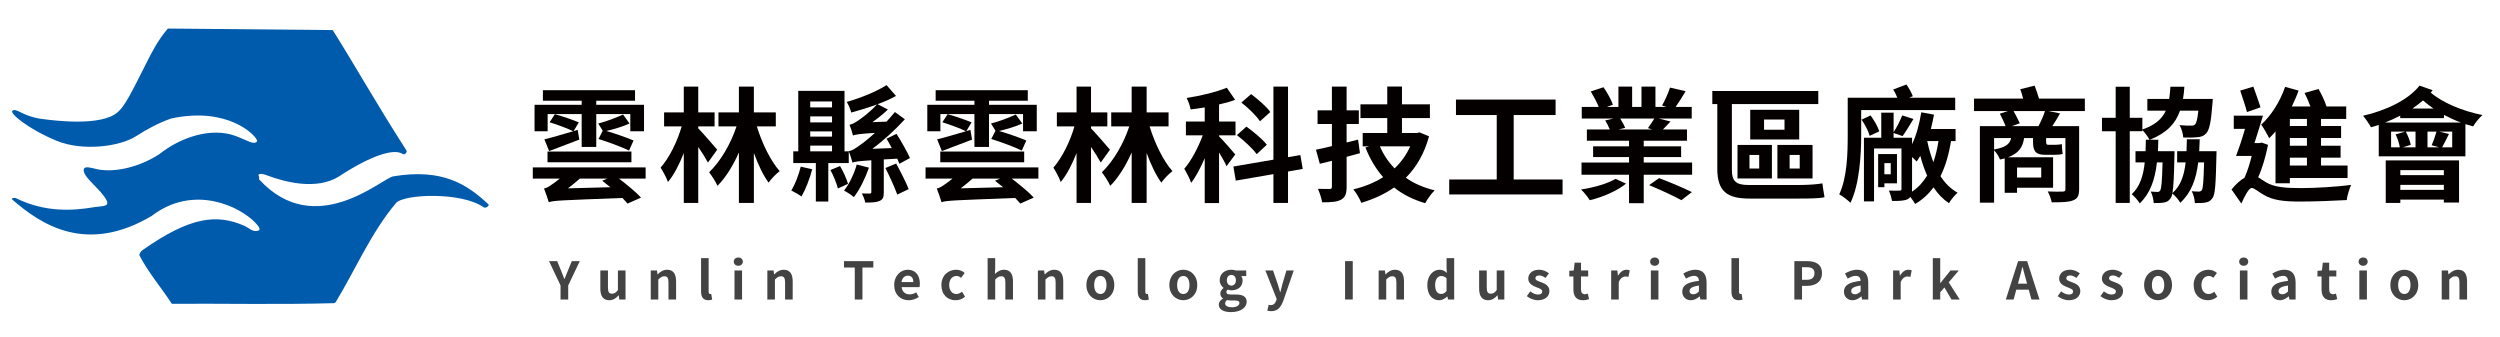 <?xml version="1.0" encoding="iso-8859-1"?>
<!-- Generator: Adobe Illustrator 16.0.0, SVG Export Plug-In . SVG Version: 6.00 Build 0)  -->
<!DOCTYPE svg PUBLIC "-//W3C//DTD SVG 1.1//EN" "http://www.w3.org/Graphics/SVG/1.1/DTD/svg11.dtd">
<svg version="1.1" id="&#x5716;&#x5C64;_1" xmlns="http://www.w3.org/2000/svg" xmlns:xlink="http://www.w3.org/1999/xlink" x="0px"
	 y="0px" width="469.333px" height="63.333px" viewBox="0 0 469.333 63.333" style="enable-background:new 0 0 469.333 63.333;"
	 xml:space="preserve">
<path style="fill-rule:evenodd;clip-rule:evenodd;fill:#005BAC;" d="M62.631,56.915c-10.22,0.285-20.154,0.057-30.374,0.114
	c-2.055-3.14-4.339-5.766-6.052-9.021c-0.171-0.286,0.286-0.856,0.514-1.027c9.078-6.395,14.044-6.794,19.069-4.625
	c0.856,0.342,1.598,1.256,2.625,0.97c0.686-0.171,0.114-0.856-0.399-1.427c-2.968-3.197-11.704-7.365-19.525-1.37
	c-12.218,7.25-20.725,1.713-26.205-3.083c-0.286-0.228,0.457-0.4,0.742-0.228c5.423,2.683,10.676,2.34,14.387,1.712
	c1.713-0.286,3.14-0.057,2.626-1.256c-1.085-2.227-4.796-4.567-4.282-5.995c0.228-0.514,1.37-0.171,2.112,0
	c3.197,0.856,8.107-0.171,12.047-2.741c3.996-3.197,9.763-5.081,14.273-3.425c2.34,0.856,3.54,1.827,4.111,0.971
	c-0.172-1.085-5.596-6.566-16.215-4.225c-2.397,0.856-4.51,1.998-6.451,3.254c-3.141,2.056-10.163,2.912-15.015,0.913
	c-5.367-2.226-8.907-5.195-8.278-5.652c0.685-0.571,1.998,1.084,5.423,1.542c2.912,0.4,11.19,1.37,14.273-1.199
	c1.427-1.199,2.683-3.825,5.31-9.021c1.027-2.055,2.283-4.567,4.168-6.737l30.944,0.286c4.625,7.365,8.335,14.045,13.816,22.552
	c0.286,0.456-0.399,0.913-0.628,0.742c-1.655-1.199-6.166,0.343-11.989,4.168c-4.225,2.683-10.333,1.028-13.474-0.171
	c-1.142-0.457-1.884-0.342-1.599,0.114c0.171,0.286-0.058,0.514,0.114,0.685c10.505,11.361,23.008-0.286,25.12-0.628
	c9.192-1.542,13.874,1.484,17.87,5.252c0.285,0.228-0.514,0.799-0.856,0.571c-4.167-2.968-15.129-2.512-16.499-0.799
	c-4.625,5.481-7.537,12.332-11.19,18.384C63.03,56.743,62.859,56.915,62.631,56.915z"/>
<g>
	<path style="fill:#040000;" d="M121.207,33.534h-4.985c1.475,1.147,3.207,2.551,4.12,3.558l-2.528,1.124
		c-0.257-0.304-0.585-0.655-0.959-1.053c-11.493,0.445-12.851,0.468-13.833,0.796c-0.164-0.539-0.585-1.849-0.89-2.575
		c0.445-0.07,0.89-0.328,1.405-0.702c0.304-0.188,0.889-0.609,1.544-1.147h-5.056v-2.107h21.183V33.534z M102.81,24.639h-2.458
		v-4.962h8.848v-0.772h-7.28v-1.966h17.298v1.966h-7.28v0.772h8.965v4.962h-2.575v-3.23h-6.39v6.18H109.2v-6.18h-6.39V24.639z
		 M102.201,26.16c1.404-0.328,3.371-0.936,5.407-1.521c-1.007-0.515-2.996-1.241-4.424-1.686l0.983-1.521
		c1.404,0.398,3.441,1.077,4.494,1.545l-0.983,1.639l0.772-0.234l0.304,1.826c-1.943,0.749-3.979,1.521-5.665,2.154L102.201,26.16z
		 M118.539,30.467h-15.753v-2.013h15.753V30.467z M114.583,35.148c-0.515-0.421-1.03-0.842-1.521-1.217l0.937-0.398h-5.15
		c-0.726,0.632-1.475,1.264-2.224,1.826L114.583,35.148z M118.188,23.188c-1.264,0.585-2.996,1.077-4.354,1.405
		c1.709,0.491,3.886,1.264,5.103,1.779l-0.843,1.896c-1.264-0.632-3.862-1.592-5.735-2.177l0.796-1.545l-0.843-1.358
		c1.358-0.328,3.441-1.124,4.658-1.685L118.188,23.188z"/>
	<path style="fill:#040000;" d="M132.911,30.514c-0.421-0.772-1.124-1.896-1.826-2.926v10.51h-2.715v-9.363
		c-0.843,2.153-1.849,4.096-2.973,5.43c-0.281-0.796-0.913-1.966-1.381-2.692c1.638-1.849,3.16-4.938,3.956-7.748h-3.3v-2.622h3.698
		v-4.845h2.715v4.845h3.066v2.622h-3.066v0.375c0.702,0.702,3.02,3.347,3.558,4.002L132.911,30.514z M142.086,23.726
		c0.983,3.207,2.575,6.46,4.284,8.403c-0.655,0.491-1.592,1.451-2.083,2.153c-1.03-1.404-1.966-3.394-2.762-5.571v9.386h-2.809
		v-9.48c-1.1,2.504-2.504,4.751-4.026,6.273c-0.328-0.796-1.053-1.873-1.568-2.551c2.177-2.083,4.073-5.36,5.149-8.614h-3.394
		v-2.622h3.838v-4.845h2.809v4.845h4.12v2.622H142.086z"/>
	<path style="fill:#040000;" d="M152.48,31.778c-0.468,1.802-1.264,3.815-2.013,5.103c-0.445-0.328-1.405-0.866-1.919-1.124
		c0.726-1.147,1.381-2.879,1.779-4.471L152.48,31.778z M165.916,29.929v6.203c0,0.959-0.187,1.334-0.842,1.615
		c-0.609,0.257-1.475,0.281-2.645,0.281c-0.094-0.562-0.375-1.241-0.632-1.709c0.632,0.023,1.288,0.023,1.475,0.023
		c0.234-0.023,0.305-0.07,0.305-0.281v-5.969c-2.481,0.164-3.113,0.257-3.535,0.445c-0.117-0.421-0.421-1.498-0.702-2.107v2.177
		H155.5v7.232h-2.341v-7.232h-4.236v-2.201h0.936V17.055h8.684v11.352h0.796v-0.023c0.655-0.117,1.311-0.539,2.247-1.241
		c0.492-0.328,1.498-1.124,2.668-2.2c-3.02,0.187-3.675,0.328-4.12,0.491c-0.094-0.444-0.421-1.475-0.655-2.013
		c0.444-0.07,0.889-0.304,1.451-0.679c0.585-0.351,2.387-1.662,3.698-3.137c-1.615,0.608-3.277,1.1-4.822,1.521
		c-0.141-0.562-0.515-1.475-0.843-1.99c2.692-0.772,5.665-1.989,7.467-3.16l1.779,2.036c-1.053,0.585-2.224,1.1-3.464,1.545
		l1.943,1.006c-0.913,0.866-1.919,1.662-2.902,2.364l2.645-0.094c0.539-0.585,1.077-1.193,1.568-1.802l1.873,1.358
		c-1.873,2.036-3.979,3.979-6.109,5.547l3.651-0.141c-0.328-0.608-0.655-1.241-0.983-1.755l1.873-0.913
		c0.89,1.405,2.013,3.371,2.528,4.541l-1.99,1.077c-0.117-0.281-0.234-0.608-0.397-0.959L165.916,29.929z M152.105,19.045v1.123
		h4.096v-1.123H152.105z M156.202,21.854h-4.096v1.124h4.096V21.854z M152.105,25.646h4.096v-0.983h-4.096V25.646z M152.105,28.407
		h4.096v-1.077h-4.096V28.407z M157.7,31.169c0.609,1.03,1.241,2.411,1.498,3.347l-1.896,0.866
		c-0.234-0.937-0.819-2.388-1.404-3.464L157.7,31.169z M163.13,31.474c-0.655,1.873-1.686,4.073-2.833,5.524
		c-0.468-0.398-1.311-0.96-1.849-1.217c1.053-1.311,1.966-3.324,2.388-4.892L163.13,31.474z M168.233,30.701
		c0.843,1.521,1.873,3.582,2.364,4.799l-2.153,1.03c-0.445-1.264-1.428-3.417-2.224-4.986L168.233,30.701z"/>
	<path style="fill:#040000;" d="M194.94,33.534h-4.985c1.475,1.147,3.207,2.551,4.12,3.558l-2.528,1.124
		c-0.257-0.304-0.585-0.655-0.959-1.053c-11.493,0.445-12.851,0.468-13.833,0.796c-0.164-0.539-0.585-1.849-0.89-2.575
		c0.445-0.07,0.89-0.328,1.405-0.702c0.304-0.188,0.889-0.609,1.544-1.147h-5.056v-2.107h21.183V33.534z M176.543,24.639h-2.458
		v-4.962h8.848v-0.772h-7.28v-1.966h17.298v1.966h-7.28v0.772h8.965v4.962h-2.575v-3.23h-6.39v6.18h-2.738v-6.18h-6.39V24.639z
		 M175.934,26.16c1.404-0.328,3.371-0.936,5.407-1.521c-1.007-0.515-2.996-1.241-4.424-1.686l0.983-1.521
		c1.404,0.398,3.441,1.077,4.494,1.545l-0.983,1.639l0.772-0.234l0.304,1.826c-1.943,0.749-3.979,1.521-5.665,2.154L175.934,26.16z
		 M192.272,30.467H176.52v-2.013h15.753V30.467z M188.316,35.148c-0.515-0.421-1.03-0.842-1.521-1.217l0.937-0.398h-5.15
		c-0.726,0.632-1.475,1.264-2.224,1.826L188.316,35.148z M191.921,23.188c-1.264,0.585-2.996,1.077-4.354,1.405
		c1.709,0.491,3.886,1.264,5.103,1.779l-0.843,1.896c-1.264-0.632-3.862-1.592-5.735-2.177l0.796-1.545l-0.843-1.358
		c1.358-0.328,3.441-1.124,4.658-1.685L191.921,23.188z"/>
	<path style="fill:#040000;" d="M206.645,30.514c-0.421-0.772-1.124-1.896-1.826-2.926v10.51h-2.715v-9.363
		c-0.843,2.153-1.849,4.096-2.973,5.43c-0.281-0.796-0.913-1.966-1.381-2.692c1.638-1.849,3.16-4.938,3.956-7.748h-3.3v-2.622h3.698
		v-4.845h2.715v4.845h3.066v2.622h-3.066v0.375c0.702,0.702,3.02,3.347,3.558,4.002L206.645,30.514z M215.82,23.726
		c0.983,3.207,2.575,6.46,4.284,8.403c-0.655,0.491-1.592,1.451-2.083,2.153c-1.03-1.404-1.966-3.394-2.762-5.571v9.386h-2.809
		v-9.48c-1.1,2.504-2.504,4.751-4.026,6.273c-0.328-0.796-1.053-1.873-1.568-2.551c2.177-2.083,4.073-5.36,5.149-8.614h-3.394
		v-2.622h3.838v-4.845h2.809v4.845h4.12v2.622H215.82z"/>
	<path style="fill:#040000;" d="M230.263,31.193c-0.281-0.655-0.842-1.639-1.404-2.575v9.503h-2.692v-8.427
		c-0.772,1.802-1.638,3.464-2.551,4.635c-0.257-0.796-0.866-1.943-1.287-2.645c1.311-1.498,2.622-4.003,3.464-6.273h-3.16v-2.598
		h3.534v-2.645c-0.913,0.141-1.779,0.281-2.645,0.375c-0.093-0.632-0.444-1.545-0.749-2.154c2.668-0.398,5.594-1.124,7.537-1.919
		l1.568,2.271c-0.913,0.351-1.943,0.632-3.02,0.866v3.207h3.09v2.598h-3.09v0.188c0.679,0.655,2.598,2.855,3.043,3.394
		L230.263,31.193z M241.803,32.199v5.899h-2.739v-5.407l-7.069,1.217l-0.445-2.645l7.514-1.288V16.259h2.739v13.249l2.317-0.398
		l0.445,2.598L241.803,32.199z M235.927,28.946c-0.726-1.03-2.364-2.528-3.722-3.581l1.779-1.592
		c1.334,0.936,3.066,2.387,3.839,3.394L235.927,28.946z M236.536,22.767c-0.656-1.007-2.177-2.505-3.488-3.511l1.826-1.592
		c1.264,0.96,2.902,2.341,3.604,3.371L236.536,22.767z"/>
	<path style="fill:#040000;" d="M255.309,28.759c-0.819,0.234-1.662,0.468-2.504,0.679v5.594c0,1.357-0.258,2.013-1.053,2.458
		c-0.772,0.421-1.896,0.492-3.535,0.492c-0.117-0.702-0.468-1.802-0.796-2.528c0.913,0.023,1.873,0.023,2.177,0.023
		c0.351,0,0.445-0.117,0.445-0.468v-4.822l-2.271,0.562l-0.726-2.645c0.866-0.164,1.873-0.398,2.996-0.679v-4.143h-2.692v-2.575
		h2.692v-4.447h2.762v4.447h2.294v2.575h-2.294v3.464l2.153-0.539L255.309,28.759z M268.276,25.599
		c-0.889,3.253-2.387,5.805-4.354,7.771c1.521,1.077,3.324,1.849,5.407,2.364c-0.585,0.562-1.381,1.685-1.779,2.411
		c-2.271-0.679-4.213-1.638-5.828-2.949c-1.826,1.264-3.886,2.2-6.156,2.879c-0.304-0.749-0.983-1.919-1.498-2.528
		c2.06-0.491,3.956-1.24,5.595-2.293c-1.381-1.568-2.481-3.417-3.324-5.571l0.702-0.21h-1.217v-2.504h4.611v-2.809h-5.032v-2.575
		h5.032v-3.347h2.762v3.347h5.243v2.575h-5.243v2.809h2.809l0.491-0.117L268.276,25.599z M259.054,27.471
		c0.655,1.545,1.592,2.949,2.762,4.143c1.217-1.17,2.224-2.551,2.926-4.143H259.054z"/>
	<path style="fill:#040000;" d="M293.345,33.697v2.809h-21.277v-2.809h8.918V21.596h-7.654v-2.903h18.702v2.903h-7.865v12.101
		H293.345z"/>
	<path style="fill:#040000;" d="M305.26,34.47c-1.592,1.334-4.4,2.552-6.812,3.113c-0.351-0.585-1.077-1.498-1.638-2.013
		c2.34-0.328,5.056-1.124,6.483-1.989L305.26,34.47z M317.666,30.514v2.294h-9.082v5.336h-2.762v-5.336h-8.918v-2.294h8.918v-1.03
		h-6.741v-2.013h6.741v-1.053h-7.911v-2.107h4.307c-0.21-0.538-0.562-1.193-0.866-1.708l1.568-0.351h-5.969v-2.177h3.184
		c-0.351-0.89-0.96-2.013-1.498-2.903l2.387-0.795c0.702,0.983,1.475,2.387,1.779,3.277l-1.124,0.421h2.153v-3.815h2.575v3.815
		h1.755v-3.815h2.622v3.815h2.083l-0.843-0.258c0.538-0.936,1.17-2.364,1.498-3.371l2.926,0.679
		c-0.655,1.077-1.287,2.13-1.873,2.949h3.02v2.177h-6.179l2.2,0.562c-0.515,0.562-1.007,1.077-1.428,1.498h4.517v2.107h-8.122v1.053
		h7.022v2.013h-7.022v1.03H317.666z M304.16,22.251c0.375,0.585,0.749,1.264,0.936,1.755l-1.264,0.304h6.39l-0.843-0.257
		c0.375-0.538,0.866-1.241,1.194-1.802H304.16z M311.463,33.44c1.896,0.702,4.658,1.873,6.156,2.622l-1.966,1.521
		c-1.357-0.772-4.096-2.013-6.063-2.832L311.463,33.44z"/>
	<path style="fill:#040000;" d="M337.82,34.728c1.475,0,3.347-0.117,4.307-0.305c0.094,0.679,0.258,1.943,0.398,2.599
		c-0.889,0.234-2.973,0.257-4.845,0.257h-9.222c-4.12,0-6.063-1.264-6.063-5.571V19.536h-0.937v-2.458h19.896v2.458h-16.221v12.359
		c0,2.037,0.679,2.833,3.089,2.833H337.82z M326.187,27.214h6.46v6.296h-6.46V27.214z M328.434,31.638h1.826v-2.551h-1.826V31.638z
		 M337.773,26.184h-9.199v-5.571h9.199V26.184z M335.011,22.438h-3.839v1.919h3.839V22.438z M340.277,33.51h-6.601v-6.296h6.601
		V33.51z M337.867,29.086h-1.896v2.551h1.896V29.086z"/>
	<path style="fill:#040000;" d="M349.406,20.66v4.705c0,3.675-0.304,9.199-2.013,12.71c-0.445-0.468-1.545-1.311-2.107-1.592
		c1.498-3.16,1.592-7.794,1.592-11.118v-7.022h9.316c-0.21-0.538-0.515-1.1-0.772-1.544l2.481-0.937
		c0.468,0.679,0.983,1.592,1.194,2.2l-0.679,0.281h8.637v2.317H349.406z M350.998,25.505c-0.21-0.819-0.866-2.106-1.521-3.043
		l1.686-0.796c0.679,0.913,1.381,2.13,1.638,2.996L350.998,25.505z M366.283,26.488c-0.398,2.317-0.983,4.564-1.989,6.577
		c0.842,1.334,1.919,2.388,3.207,3.113c-0.515,0.445-1.241,1.311-1.615,1.966c-1.124-0.749-2.106-1.755-2.902-2.973
		c-0.913,1.241-2.036,2.294-3.441,3.113c-0.21-0.351-0.562-0.866-0.913-1.311c-0.117,0.164-0.281,0.304-0.492,0.421
		c-0.655,0.305-1.592,0.352-2.949,0.328c-0.094-0.562-0.328-1.405-0.585-1.943c0.866,0.023,1.755,0.023,2.013,0
		c0.281,0,0.351-0.07,0.351-0.328v-7.584h-5.149v9.948h-1.896V25.856h3.253v-4.705h2.317v3.675c0.562-0.866,1.264-2.247,1.615-3.16
		l2.106,0.679c-0.702,1.147-1.428,2.387-2.036,3.207l-1.686-0.585v0.889h3.464v1.217c0.819-1.685,1.381-3.839,1.732-5.992
		l2.388,0.445c-0.164,0.913-0.375,1.802-0.585,2.692h4.635v2.271H366.283z M353.76,34.423v0.726h-1.17v-6.226h3.534v5.5H353.76z
		 M353.76,30.631v2.083h1.194v-2.083H353.76z M358.957,35.523c0,0.164,0,0.328-0.023,0.468c1.217-0.796,2.13-1.849,2.855-3.02
		c-0.515-1.147-0.936-2.411-1.287-3.722c-0.234,0.398-0.445,0.749-0.679,1.077c-0.188-0.21-0.515-0.538-0.866-0.842V35.523z
		 M361.812,26.488c0.281,1.381,0.679,2.738,1.147,3.956c0.445-1.264,0.749-2.622,0.96-3.956H361.812z"/>
	<path style="fill:#040000;" d="M391.399,20.847h-6.858l2.2,0.445c-0.468,0.842-0.983,1.662-1.451,2.387h5.033v11.844
		c0,1.24-0.304,1.779-1.17,2.106c-0.843,0.328-2.107,0.351-3.979,0.351c-0.117-0.608-0.421-1.475-0.749-2.037
		c1.123,0.047,2.458,0.047,2.809,0.023c0.375,0,0.515-0.117,0.515-0.468v-9.574h-3.628v0.609c0,0.444,0.047,0.655,0.445,0.655h1.147
		c0.351,0,1.053-0.047,1.357-0.141c0.023,0.632,0.07,1.217,0.164,1.849c-0.328,0.117-0.959,0.164-1.475,0.164h-1.873
		c-1.896,0-2.224-0.89-2.224-2.551v-0.585H380c-0.281,1.732-1.006,2.856-3.043,3.605h8.474v5.711h-6.765v0.96h-2.317v-6.46
		c-0.281,0.07-0.562,0.141-0.89,0.21c-0.164-0.515-0.655-1.287-1.1-1.732v9.831h-2.668V23.679h4.822
		c-0.258-0.702-0.703-1.615-1.077-2.341l1.544-0.491h-6.39v-2.341h9.223c-0.141-0.608-0.351-1.217-0.539-1.755l2.692-0.679
		c0.281,0.749,0.608,1.662,0.819,2.435h8.614V20.847z M374.359,28.056c2.177-0.375,2.926-1.006,3.207-2.13h-3.207V28.056z
		 M382.692,23.679c0.468-0.889,0.96-1.966,1.217-2.832h-5.898c0.421,0.772,0.913,1.685,1.17,2.294l-1.498,0.538H382.692z
		 M378.666,31.45v1.873h4.541V31.45H378.666z"/>
	<path style="fill:#040000;" d="M416.118,28.384c0,0,0,0.655-0.023,0.936c-0.117,5.196-0.234,7.256-0.749,7.888
		c-0.398,0.539-0.772,0.726-1.334,0.819c-0.445,0.094-1.17,0.094-1.966,0.094c-0.023-0.703-0.257-1.615-0.585-2.224
		c0.585,0.07,1.053,0.07,1.334,0.07c0.234,0,0.398-0.07,0.562-0.281c0.234-0.351,0.328-1.662,0.421-5.196h-1.1
		c-0.398,3.23-1.334,5.711-3.371,7.584c-0.281-0.539-0.96-1.334-1.498-1.756c-0.07,0.445-0.188,0.726-0.328,0.913
		c-0.375,0.539-0.749,0.726-1.288,0.796c-0.445,0.094-1.147,0.094-1.873,0.094c-0.047-0.679-0.234-1.592-0.562-2.154
		c0.562,0.047,0.96,0.07,1.241,0.07c0.234,0,0.398-0.047,0.539-0.281c0.234-0.351,0.351-1.686,0.445-5.267h-1.054
		c-0.375,3.277-1.264,5.805-3.23,7.701c-0.304-0.538-0.983-1.311-1.498-1.732c1.521-1.428,2.177-3.417,2.435-5.969h-1.732v-2.106
		h1.896c0.023-0.679,0.047-1.405,0.047-2.154h0.679c-0.281-0.562-0.889-1.357-1.334-1.826v0.234h-2.364v13.459h-2.645V24.639h-2.575
		v-2.528h2.575v-5.828h2.645v5.828h2.364v2.2c2.411-0.842,3.698-1.989,4.4-3.534h-3.464v-2.2h4.096
		c0.117-0.702,0.188-1.475,0.234-2.294h2.622c-0.047,0.819-0.141,1.568-0.258,2.294h5.594l-0.07,0.936
		c-0.258,3.371-0.562,4.869-1.17,5.524c-0.468,0.515-0.96,0.655-1.662,0.726c-0.562,0.07-1.568,0.093-2.645,0.046
		c-0.047-0.702-0.304-1.685-0.702-2.317c0.913,0.093,1.779,0.093,2.177,0.093c0.328,0,0.539-0.023,0.726-0.21
		c0.258-0.257,0.468-0.983,0.632-2.598h-3.441c-0.843,2.411-2.481,4.19-5.665,5.454h1.592c-0.023,0.749-0.047,1.475-0.07,2.154
		h3.113c0,0,0,0.632-0.023,0.913c-0.07,3.698-0.164,5.805-0.375,6.952c1.545-1.358,2.2-3.277,2.481-5.758h-1.592v-2.106h1.756
		c0.023-0.703,0.046-1.452,0.07-2.247h2.411c-0.023,0.772-0.047,1.521-0.094,2.247H416.118z"/>
	<path style="fill:#040000;" d="M425.785,27.19c-0.421,2.13-1.053,4.33-1.849,6.086c0.375,0.234,0.819,0.562,1.451,0.936
		c1.592,0.959,3.792,1.1,6.531,1.1c2.692,0,6.882-0.234,9.457-0.608c-0.304,0.749-0.772,2.106-0.796,2.855
		c-1.943,0.117-6.063,0.281-8.801,0.281c-3.113,0-5.079-0.257-6.765-1.24c-0.983-0.539-1.802-1.311-2.294-1.311
		c-0.538,0-1.357,1.592-1.942,2.926l-1.849-2.645c0.795-0.983,1.662-1.755,2.458-2.224c0.515-1.17,0.983-2.645,1.334-4.073h-2.949
		c0.539-1.381,1.17-3.253,1.686-5.079h-2.106v-2.481h5.477c-0.492,1.639-1.053,3.511-1.592,5.15h0.937l0.421-0.094L425.785,27.19z
		 M421.829,21.034c-0.257-1.053-0.866-2.762-1.264-4.026l2.458-0.749c0.444,1.264,1.03,2.832,1.357,3.886L421.829,21.034z
		 M427.189,24.686c-0.398,0.468-0.796,0.866-1.194,1.264c-0.258-0.562-1.03-1.943-1.498-2.551c1.873-1.686,3.558-4.354,4.494-7.092
		l2.528,0.702c-0.351,1.006-0.796,1.99-1.264,2.973h3.488c-0.304-0.843-0.702-1.755-1.1-2.528l2.622-0.749
		c0.585,1.006,1.194,2.294,1.498,3.277h3.698v2.341h-4.728v1.334h3.769v2.247h-3.769v1.451h3.675v2.247h-3.675v1.475h4.985v2.341
		h-10.837v0.983h-2.691V24.686z M433.088,22.322h-3.207v1.334h3.207V22.322z M433.088,25.903h-3.207v1.451h3.207V25.903z
		 M433.088,29.601h-3.207v1.475h3.207V29.601z"/>
	<path style="fill:#040000;" d="M456.683,16.938c-0.117,0.141-0.234,0.304-0.351,0.445c2.154,1.873,5.992,3.488,9.714,4.213
		c-0.585,0.491-1.381,1.475-1.755,2.13c-0.468-0.117-0.959-0.281-1.451-0.421v6.039h-16.268v-5.898
		c-0.491,0.164-0.983,0.328-1.451,0.445c-0.281-0.515-1.03-1.639-1.498-2.154c4.307-1.006,8.474-2.949,10.604-5.665L456.683,16.938z
		 M461.996,23c-1.1-0.398-2.153-0.89-3.183-1.428v0.608h-8.216v-0.468c-0.913,0.468-1.849,0.913-2.833,1.288H461.996z
		 M447.882,30.116h13.763v7.912h-2.855v-0.562h-8.169v0.632h-2.739V30.116z M450.527,27.658c-0.117-0.726-0.421-1.685-0.796-2.434
		l1.802-0.515h-2.645v2.949H450.527z M450.621,31.942v0.937h8.169v-0.937H450.621z M458.79,35.64v-0.936h-8.169v0.936H458.79z
		 M453.476,24.709h-1.826c0.421,0.796,0.796,1.803,0.936,2.481l-1.498,0.468h2.388V24.709z M456.847,20.379
		c-0.702-0.492-1.381-1.006-1.966-1.521c-0.608,0.515-1.287,1.03-1.989,1.521H456.847z M455.723,24.709v2.949h2.177l-1.404-0.397
		c0.328-0.703,0.702-1.779,0.913-2.552H455.723z M460.358,24.709h-2.435l1.826,0.445c-0.468,0.937-0.913,1.849-1.287,2.504h1.896
		V24.709z"/>
</g>
<g>
	<path style="fill:#434343;" d="M105.231,53.588l-2.161-4.566h1.529l0.72,1.752c0.205,0.536,0.399,1.042,0.623,1.597h0.039
		c0.224-0.555,0.438-1.061,0.643-1.597l0.72-1.752h1.499l-2.171,4.566v2.638h-1.441V53.588z"/>
	<path style="fill:#434343;" d="M112.702,54.182v-3.407h1.431v3.222c0,0.847,0.234,1.139,0.759,1.139c0.448,0,0.74-0.195,1.11-0.682
		v-3.68h1.431v5.452h-1.168l-0.107-0.779h-0.039c-0.468,0.555-0.993,0.915-1.743,0.915
		C113.208,56.363,112.702,55.545,112.702,54.182z"/>
	<path style="fill:#434343;" d="M122.167,50.775h1.168l0.097,0.72h0.039c0.477-0.467,1.032-0.856,1.771-0.856
		c1.178,0,1.684,0.818,1.684,2.19v3.397h-1.431v-3.222c0-0.837-0.234-1.139-0.769-1.139c-0.448,0-0.73,0.214-1.139,0.613v3.748
		h-1.421V50.775z"/>
	<path style="fill:#434343;" d="M131.614,54.698v-6.24h1.421v6.308c0,0.321,0.156,0.429,0.292,0.429c0.059,0,0.097,0,0.195-0.02
		l0.175,1.061c-0.166,0.068-0.409,0.126-0.74,0.126C131.964,56.363,131.614,55.71,131.614,54.698z"/>
	<path style="fill:#434343;" d="M137.752,49.12c0-0.467,0.36-0.779,0.856-0.779c0.487,0,0.847,0.312,0.847,0.779
		c0,0.448-0.36,0.779-0.847,0.779C138.112,49.899,137.752,49.568,137.752,49.12z M137.888,50.775h1.421v5.452h-1.421V50.775z"/>
	<path style="fill:#434343;" d="M144.056,50.775h1.168l0.097,0.72h0.039c0.477-0.467,1.032-0.856,1.771-0.856
		c1.178,0,1.685,0.818,1.685,2.19v3.397h-1.431v-3.222c0-0.837-0.234-1.139-0.769-1.139c-0.448,0-0.73,0.214-1.139,0.613v3.748
		h-1.421V50.775z"/>
	<path style="fill:#434343;" d="M160.468,50.22h-2.025v-1.198h5.51v1.198h-2.044v6.006h-1.441V50.22z"/>
	<path style="fill:#434343;" d="M167.87,53.51c0-1.771,1.236-2.872,2.541-2.872c1.499,0,2.278,1.1,2.278,2.609
		c0,0.263-0.029,0.526-0.068,0.652h-3.359c0.117,0.896,0.701,1.363,1.509,1.363c0.448,0,0.837-0.136,1.227-0.379l0.487,0.876
		c-0.536,0.37-1.227,0.604-1.908,0.604C169.058,56.363,167.87,55.302,167.87,53.51z M171.462,52.956c0-0.74-0.331-1.207-1.032-1.207
		c-0.574,0-1.081,0.409-1.188,1.207H171.462z"/>
	<path style="fill:#434343;" d="M176.732,53.51c0-1.82,1.305-2.872,2.784-2.872c0.672,0,1.188,0.263,1.587,0.604l-0.681,0.925
		c-0.273-0.233-0.526-0.36-0.837-0.36c-0.828,0-1.392,0.672-1.392,1.704c0,1.022,0.564,1.685,1.353,1.685
		c0.39,0,0.759-0.185,1.061-0.438l0.565,0.944c-0.516,0.458-1.178,0.662-1.782,0.662C177.881,56.363,176.732,55.312,176.732,53.51z"
		/>
	<path style="fill:#434343;" d="M185.41,48.458h1.421v1.957l-0.059,1.022c0.438-0.409,0.974-0.798,1.713-0.798
		c1.178,0,1.685,0.818,1.685,2.19v3.397h-1.431v-3.222c0-0.837-0.234-1.139-0.769-1.139c-0.448,0-0.73,0.214-1.139,0.613v3.748
		h-1.421V48.458z"/>
	<path style="fill:#434343;" d="M194.847,50.775h1.168l0.097,0.72h0.039c0.477-0.467,1.032-0.856,1.771-0.856
		c1.178,0,1.685,0.818,1.685,2.19v3.397h-1.431v-3.222c0-0.837-0.234-1.139-0.769-1.139c-0.448,0-0.73,0.214-1.139,0.613v3.748
		h-1.421V50.775z"/>
	<path style="fill:#434343;" d="M203.952,53.51c0-1.82,1.256-2.872,2.619-2.872c1.363,0,2.619,1.051,2.619,2.872
		c0,1.801-1.256,2.853-2.619,2.853C205.208,56.363,203.952,55.312,203.952,53.51z M207.729,53.51c0-1.032-0.418-1.704-1.159-1.704
		c-0.74,0-1.158,0.672-1.158,1.704c0,1.022,0.418,1.685,1.158,1.685C207.311,55.195,207.729,54.533,207.729,53.51z"/>
	<path style="fill:#434343;" d="M213.593,54.698v-6.24h1.421v6.308c0,0.321,0.156,0.429,0.292,0.429c0.059,0,0.097,0,0.195-0.02
		l0.175,1.061c-0.166,0.068-0.409,0.126-0.74,0.126C213.943,56.363,213.593,55.71,213.593,54.698z"/>
	<path style="fill:#434343;" d="M219.527,53.51c0-1.82,1.256-2.872,2.619-2.872c1.363,0,2.619,1.051,2.619,2.872
		c0,1.801-1.256,2.853-2.619,2.853C220.783,56.363,219.527,55.312,219.527,53.51z M223.304,53.51c0-1.032-0.418-1.704-1.159-1.704
		c-0.74,0-1.158,0.672-1.158,1.704c0,1.022,0.418,1.685,1.158,1.685C222.886,55.195,223.304,54.533,223.304,53.51z"/>
	<path style="fill:#434343;" d="M228.807,57.19c0-0.458,0.283-0.847,0.779-1.129v-0.049c-0.282-0.185-0.496-0.467-0.496-0.915
		c0-0.409,0.282-0.789,0.604-1.022v-0.039c-0.37-0.272-0.721-0.789-0.721-1.421c0-1.285,1.042-1.976,2.2-1.976
		c0.302,0,0.594,0.059,0.818,0.136h1.966v1.051h-0.935c0.146,0.185,0.253,0.487,0.253,0.828c0,1.227-0.935,1.85-2.103,1.85
		c-0.214,0-0.467-0.049-0.701-0.126c-0.156,0.126-0.234,0.253-0.234,0.467c0,0.292,0.214,0.448,0.857,0.448h0.925
		c1.314,0,2.025,0.409,2.025,1.363c0,1.1-1.139,1.938-2.959,1.938C229.8,58.592,228.807,58.154,228.807,57.19z M232.682,56.898
		c0-0.39-0.321-0.487-0.905-0.487h-0.662c-0.331,0-0.565-0.029-0.76-0.078c-0.243,0.195-0.36,0.409-0.36,0.633
		c0,0.458,0.506,0.721,1.304,0.721C232.117,57.687,232.682,57.327,232.682,56.898z M232.02,52.615c0-0.643-0.36-1.002-0.847-1.002
		s-0.856,0.36-0.856,1.002s0.379,1.003,0.856,1.003S232.02,53.257,232.02,52.615z"/>
	<path style="fill:#434343;" d="M237.913,58.31l0.263-1.1c0.098,0.029,0.253,0.068,0.38,0.068c0.555,0,0.866-0.35,1.022-0.827
		l0.097-0.321l-2.122-5.354h1.441l0.866,2.531c0.166,0.487,0.302,1.012,0.458,1.538h0.049c0.126-0.506,0.263-1.032,0.39-1.538
		l0.75-2.531h1.373l-1.938,5.617c-0.477,1.285-1.061,2.025-2.278,2.025C238.341,58.417,238.127,58.378,237.913,58.31z"/>
	<path style="fill:#434343;" d="M252.515,49.022h1.441v7.204h-1.441V49.022z"/>
	<path style="fill:#434343;" d="M258.819,50.775h1.168l0.097,0.72h0.039c0.477-0.467,1.032-0.856,1.771-0.856
		c1.178,0,1.684,0.818,1.684,2.19v3.397h-1.431v-3.222c0-0.837-0.234-1.139-0.769-1.139c-0.448,0-0.73,0.214-1.139,0.613v3.748
		h-1.421V50.775z"/>
	<path style="fill:#434343;" d="M267.954,53.51c0-1.781,1.11-2.872,2.288-2.872c0.613,0,0.993,0.233,1.383,0.594l-0.059-0.856
		v-1.918h1.431v7.769h-1.159l-0.117-0.564h-0.029c-0.399,0.389-0.944,0.701-1.509,0.701C268.83,56.363,267.954,55.292,267.954,53.51
		z M271.565,54.62v-2.395c-0.331-0.302-0.672-0.409-1.013-0.409c-0.613,0-1.129,0.584-1.129,1.675c0,1.129,0.409,1.694,1.129,1.694
		C270.933,55.185,271.254,55.029,271.565,54.62z"/>
	<path style="fill:#434343;" d="M277.682,54.182v-3.407h1.431v3.222c0,0.847,0.234,1.139,0.759,1.139c0.448,0,0.74-0.195,1.11-0.682
		v-3.68h1.431v5.452h-1.168l-0.107-0.779h-0.039c-0.467,0.555-0.993,0.915-1.742,0.915
		C278.188,56.363,277.682,55.545,277.682,54.182z"/>
	<path style="fill:#434343;" d="M286.631,55.594l0.652-0.896c0.487,0.379,0.954,0.594,1.46,0.594c0.545,0,0.789-0.233,0.789-0.574
		c0-0.409-0.565-0.594-1.139-0.818c-0.691-0.263-1.489-0.682-1.489-1.587c0-0.983,0.798-1.674,2.025-1.674
		c0.798,0,1.402,0.331,1.859,0.672l-0.643,0.866c-0.39-0.272-0.769-0.467-1.178-0.467c-0.486,0-0.72,0.214-0.72,0.526
		c0,0.399,0.536,0.545,1.11,0.759c0.72,0.272,1.519,0.633,1.519,1.645c0,0.954-0.75,1.723-2.171,1.723
		C287.975,56.363,287.167,56.042,286.631,55.594z"/>
	<path style="fill:#434343;" d="M295.378,54.318v-2.414h-0.769v-1.061l0.837-0.068l0.166-1.46h1.198v1.46h1.343v1.129h-1.343v2.414
		c0,0.623,0.253,0.915,0.74,0.915c0.175,0,0.389-0.058,0.535-0.117l0.234,1.042c-0.292,0.098-0.672,0.205-1.149,0.205
		C295.875,56.363,295.378,55.545,295.378,54.318z"/>
	<path style="fill:#434343;" d="M302.469,50.775h1.168l0.097,0.964h0.039c0.399-0.711,0.983-1.1,1.548-1.1
		c0.302,0,0.477,0.049,0.643,0.117l-0.253,1.236c-0.185-0.058-0.341-0.087-0.564-0.087c-0.428,0-0.944,0.282-1.256,1.071v3.251
		h-1.421V50.775z"/>
	<path style="fill:#434343;" d="M309.785,49.12c0-0.467,0.36-0.779,0.856-0.779c0.487,0,0.847,0.312,0.847,0.779
		c0,0.448-0.36,0.779-0.847,0.779C310.146,49.899,309.785,49.568,309.785,49.12z M309.921,50.775h1.421v5.452h-1.421V50.775z"/>
	<path style="fill:#434343;" d="M315.816,54.747c0-1.168,0.944-1.782,3.135-2.016c-0.02-0.535-0.253-0.944-0.925-0.944
		c-0.506,0-0.993,0.224-1.5,0.516l-0.516-0.944c0.642-0.399,1.421-0.72,2.278-0.72c1.382,0,2.093,0.828,2.093,2.404v3.184h-1.168
		l-0.107-0.584h-0.029c-0.477,0.409-1.022,0.72-1.646,0.72C316.459,56.363,315.816,55.672,315.816,54.747z M318.951,54.708v-1.1
		c-1.324,0.175-1.772,0.535-1.772,1.022c0,0.429,0.302,0.613,0.72,0.613C318.309,55.243,318.61,55.049,318.951,54.708z"/>
	<path style="fill:#434343;" d="M325.048,54.698v-6.24h1.421v6.308c0,0.321,0.156,0.429,0.292,0.429c0.059,0,0.097,0,0.195-0.02
		l0.175,1.061c-0.166,0.068-0.409,0.126-0.74,0.126C325.399,56.363,325.048,55.71,325.048,54.698z"/>
	<path style="fill:#434343;" d="M336.858,49.022h2.366c1.597,0,2.823,0.555,2.823,2.259c0,1.645-1.236,2.385-2.784,2.385h-0.964
		v2.561h-1.441V49.022z M339.166,52.527c0.993,0,1.47-0.419,1.47-1.246c0-0.837-0.526-1.12-1.519-1.12h-0.818v2.366H339.166z"/>
	<path style="fill:#434343;" d="M346.168,54.747c0-1.168,0.944-1.782,3.135-2.016c-0.02-0.535-0.253-0.944-0.925-0.944
		c-0.506,0-0.993,0.224-1.5,0.516l-0.516-0.944c0.642-0.399,1.421-0.72,2.278-0.72c1.382,0,2.093,0.828,2.093,2.404v3.184h-1.168
		l-0.107-0.584h-0.029c-0.477,0.409-1.022,0.72-1.646,0.72C346.811,56.363,346.168,55.672,346.168,54.747z M349.303,54.708v-1.1
		c-1.324,0.175-1.772,0.535-1.772,1.022c0,0.429,0.302,0.613,0.72,0.613C348.66,55.243,348.962,55.049,349.303,54.708z"/>
	<path style="fill:#434343;" d="M355.4,50.775h1.168l0.097,0.964h0.039c0.399-0.711,0.983-1.1,1.548-1.1
		c0.302,0,0.477,0.049,0.643,0.117l-0.253,1.236c-0.185-0.058-0.341-0.087-0.564-0.087c-0.428,0-0.944,0.282-1.256,1.071v3.251
		H355.4V50.775z"/>
	<path style="fill:#434343;" d="M362.852,48.458h1.392v4.673h0.039l1.889-2.356h1.558l-1.889,2.229l2.064,3.222h-1.548l-1.324-2.259
		l-0.789,0.896v1.363h-1.392V48.458z"/>
	<path style="fill:#434343;" d="M380.861,54.377h-2.336l-0.506,1.85h-1.46l2.307-7.204h1.694l2.317,7.204h-1.509L380.861,54.377z
		 M380.55,53.257l-0.214-0.789c-0.224-0.75-0.418-1.577-0.633-2.356h-0.039c-0.185,0.789-0.399,1.606-0.613,2.356l-0.214,0.789
		H380.55z"/>
	<path style="fill:#434343;" d="M386.296,55.594l0.652-0.896c0.487,0.379,0.954,0.594,1.46,0.594c0.545,0,0.789-0.233,0.789-0.574
		c0-0.409-0.565-0.594-1.139-0.818c-0.691-0.263-1.489-0.682-1.489-1.587c0-0.983,0.798-1.674,2.025-1.674
		c0.798,0,1.402,0.331,1.859,0.672l-0.643,0.866c-0.39-0.272-0.769-0.467-1.178-0.467c-0.486,0-0.72,0.214-0.72,0.526
		c0,0.399,0.536,0.545,1.11,0.759c0.72,0.272,1.519,0.633,1.519,1.645c0,0.954-0.75,1.723-2.171,1.723
		C387.64,56.363,386.832,56.042,386.296,55.594z"/>
	<path style="fill:#434343;" d="M394.322,55.594l0.652-0.896c0.487,0.379,0.954,0.594,1.46,0.594c0.545,0,0.789-0.233,0.789-0.574
		c0-0.409-0.565-0.594-1.139-0.818c-0.691-0.263-1.489-0.682-1.489-1.587c0-0.983,0.798-1.674,2.025-1.674
		c0.798,0,1.402,0.331,1.859,0.672l-0.643,0.866c-0.39-0.272-0.769-0.467-1.178-0.467c-0.487,0-0.72,0.214-0.72,0.526
		c0,0.399,0.536,0.545,1.11,0.759c0.72,0.272,1.519,0.633,1.519,1.645c0,0.954-0.75,1.723-2.171,1.723
		C395.666,56.363,394.858,56.042,394.322,55.594z"/>
	<path style="fill:#434343;" d="M402.523,53.51c0-1.82,1.256-2.872,2.619-2.872c1.363,0,2.619,1.051,2.619,2.872
		c0,1.801-1.256,2.853-2.619,2.853C403.779,56.363,402.523,55.312,402.523,53.51z M406.3,53.51c0-1.032-0.418-1.704-1.159-1.704
		c-0.74,0-1.158,0.672-1.158,1.704c0,1.022,0.418,1.685,1.158,1.685C405.882,55.195,406.3,54.533,406.3,53.51z"/>
	<path style="fill:#434343;" d="M411.823,53.51c0-1.82,1.305-2.872,2.784-2.872c0.672,0,1.188,0.263,1.587,0.604l-0.681,0.925
		c-0.273-0.233-0.526-0.36-0.837-0.36c-0.828,0-1.392,0.672-1.392,1.704c0,1.022,0.564,1.685,1.353,1.685
		c0.39,0,0.759-0.185,1.061-0.438l0.565,0.944c-0.516,0.458-1.178,0.662-1.782,0.662C412.972,56.363,411.823,55.312,411.823,53.51z"
		/>
	<path style="fill:#434343;" d="M420.365,49.12c0-0.467,0.36-0.779,0.856-0.779c0.487,0,0.847,0.312,0.847,0.779
		c0,0.448-0.36,0.779-0.847,0.779C420.725,49.899,420.365,49.568,420.365,49.12z M420.501,50.775h1.421v5.452h-1.421V50.775z"/>
	<path style="fill:#434343;" d="M426.396,54.747c0-1.168,0.944-1.782,3.135-2.016c-0.02-0.535-0.253-0.944-0.925-0.944
		c-0.506,0-0.993,0.224-1.5,0.516l-0.516-0.944c0.642-0.399,1.421-0.72,2.278-0.72c1.382,0,2.093,0.828,2.093,2.404v3.184h-1.168
		l-0.107-0.584h-0.029c-0.477,0.409-1.022,0.72-1.646,0.72C427.039,56.363,426.396,55.672,426.396,54.747z M429.531,54.708v-1.1
		c-1.324,0.175-1.772,0.535-1.772,1.022c0,0.429,0.302,0.613,0.72,0.613C428.888,55.243,429.19,55.049,429.531,54.708z"/>
	<path style="fill:#434343;" d="M435.833,54.318v-2.414h-0.769v-1.061l0.837-0.068l0.166-1.46h1.198v1.46h1.343v1.129h-1.343v2.414
		c0,0.623,0.253,0.915,0.74,0.915c0.175,0,0.389-0.058,0.535-0.117l0.234,1.042c-0.292,0.098-0.672,0.205-1.149,0.205
		C436.33,56.363,435.833,55.545,435.833,54.318z"/>
	<path style="fill:#434343;" d="M442.788,49.12c0-0.467,0.36-0.779,0.856-0.779c0.487,0,0.847,0.312,0.847,0.779
		c0,0.448-0.36,0.779-0.847,0.779C443.148,49.899,442.788,49.568,442.788,49.12z M442.924,50.775h1.421v5.452h-1.421V50.775z"/>
	<path style="fill:#434343;" d="M448.751,53.51c0-1.82,1.256-2.872,2.619-2.872c1.363,0,2.619,1.051,2.619,2.872
		c0,1.801-1.256,2.853-2.619,2.853C450.007,56.363,448.751,55.312,448.751,53.51z M452.529,53.51c0-1.032-0.418-1.704-1.159-1.704
		c-0.74,0-1.158,0.672-1.158,1.704c0,1.022,0.418,1.685,1.158,1.685C452.11,55.195,452.529,54.533,452.529,53.51z"/>
	<path style="fill:#434343;" d="M458.392,50.775h1.168l0.097,0.72h0.039c0.477-0.467,1.032-0.856,1.771-0.856
		c1.178,0,1.684,0.818,1.684,2.19v3.397h-1.431v-3.222c0-0.837-0.234-1.139-0.769-1.139c-0.448,0-0.73,0.214-1.139,0.613v3.748
		h-1.421V50.775z"/>
</g>
</svg>
